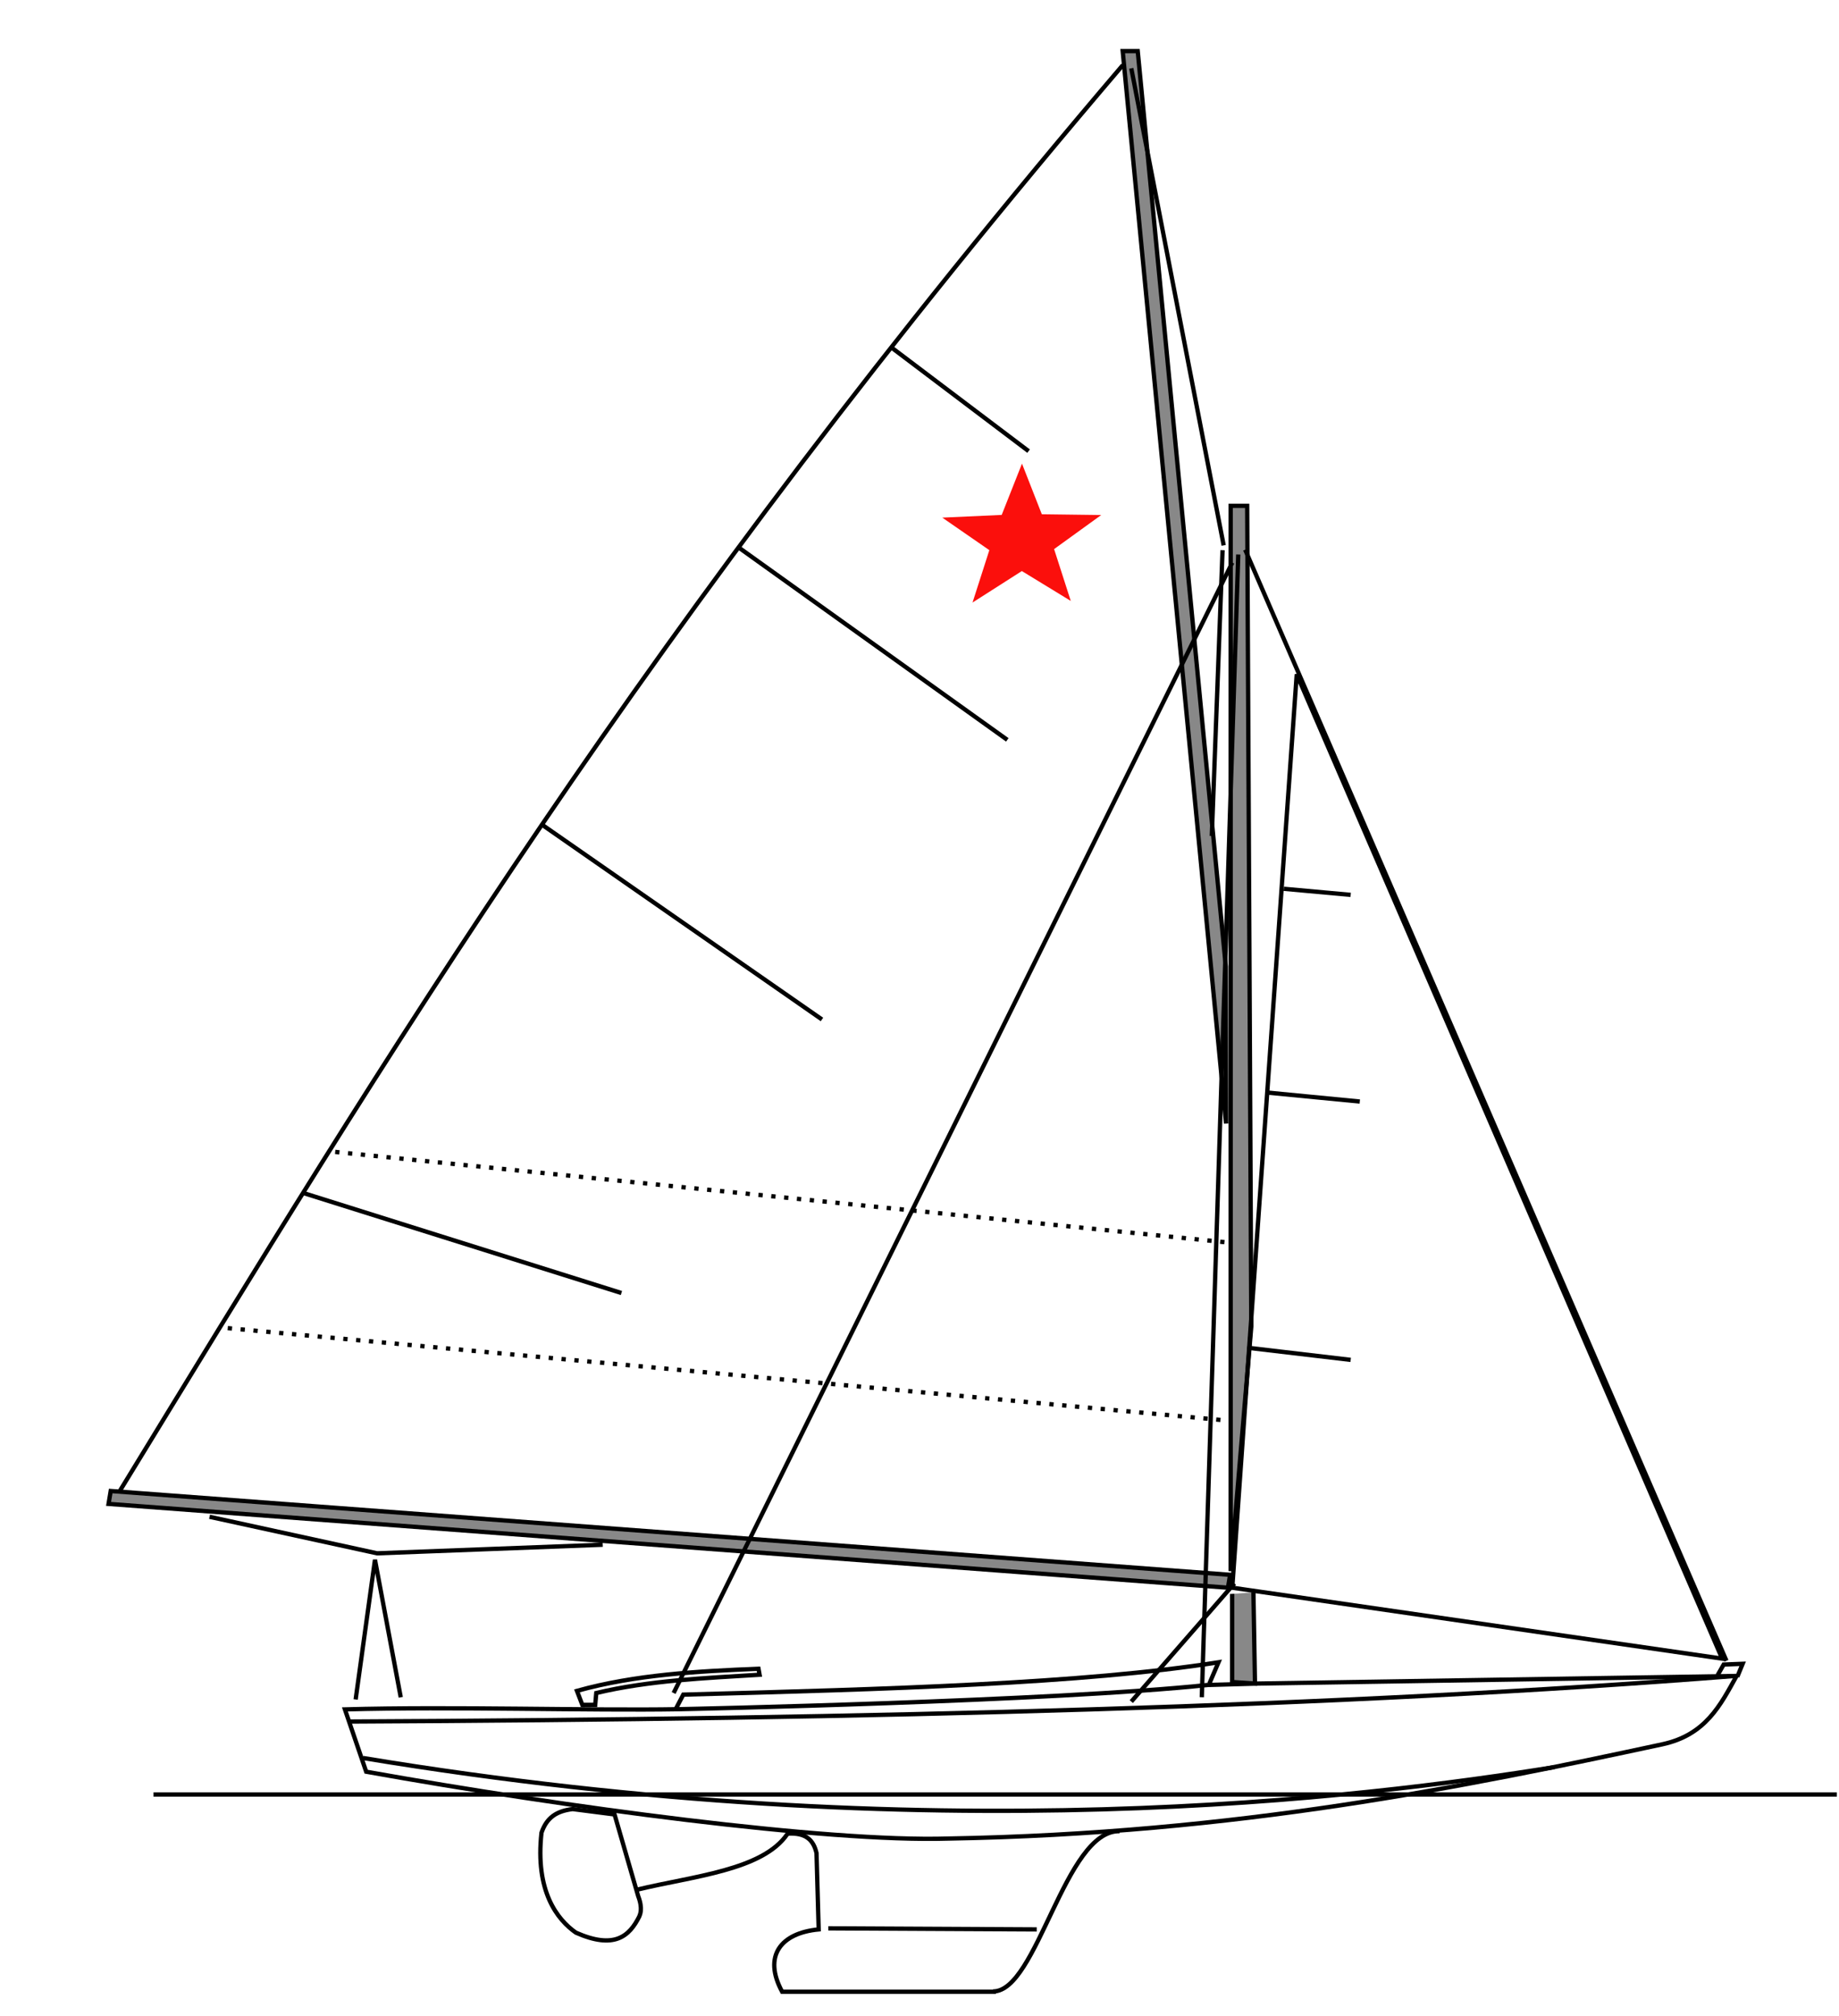 <?xml version="1.0" encoding="UTF-8" standalone="no"?>
<!-- Created with Inkscape (http://www.inkscape.org/) -->
<svg
   xmlns:i="http://ns.adobe.com/AdobeIllustrator/10.0/"
   xmlns:dc="http://purl.org/dc/elements/1.1/"
   xmlns:cc="http://web.resource.org/cc/"
   xmlns:rdf="http://www.w3.org/1999/02/22-rdf-syntax-ns#"
   xmlns:svg="http://www.w3.org/2000/svg"
   xmlns="http://www.w3.org/2000/svg"
   xmlns:sodipodi="http://sodipodi.sourceforge.net/DTD/sodipodi-0.dtd"
   xmlns:inkscape="http://www.inkscape.org/namespaces/inkscape"
   width="427.954"
   height="469"
   id="svg5616"
   sodipodi:version="0.32"
   inkscape:version="0.44.1"
   sodipodi:docbase="C:\Program Files\Inkscape\Dessins Inkscape"
   sodipodi:docname="Star original.svg"
   version="1.0">
  <defs
     id="defs5618">
    <clipPath
       id="XMLID_2_">
      <path
         d="M 0,0 L 536.25,0 L 536.25,534.75 L 0,534.75 L 0,0 z "
         id="use2904" />
    </clipPath>
  </defs>
  <sodipodi:namedview
     id="base"
     pagecolor="#ffffff"
     bordercolor="#666666"
     borderopacity="1.0"
     inkscape:pageopacity="0.0"
     inkscape:pageshadow="2"
     inkscape:zoom="1.4142136"
     inkscape:cx="294.7833"
     inkscape:cy="195.82844"
     inkscape:document-units="px"
     inkscape:current-layer="layer1"
     inkscape:window-width="1024"
     inkscape:window-height="712"
     inkscape:window-x="-4"
     inkscape:window-y="-4" />
  <g
     inkscape:label="Calque 1"
     inkscape:groupmode="layer"
     id="layer1"
     transform="translate(-136.5,-251.862)">
    <path
       style="fill:none;fill-rule:evenodd;stroke:black;stroke-width:1px;stroke-linecap:butt;stroke-linejoin:miter;stroke-opacity:1"
       d="M 216.764,649.564 L 221.714,664.06 C 268.101,672.371 328.833,680.48 357.125,679.616 C 424.405,678.464 477.785,667.473 523.295,657.696 C 533.451,655.522 536.871,648.537 540.619,641.786 L 429.25,643.554 L 417.582,643.884 C 381.741,647.651 296.28,649.489 294.263,649.524 C 273.929,649.875 241.835,648.855 216.764,649.564 z "
       id="path1931"
       sodipodi:nodetypes="cccccccsc" />
    <path
       style="fill:none;fill-rule:evenodd;stroke:black;stroke-width:1px;stroke-linecap:butt;stroke-linejoin:miter;stroke-opacity:1"
       d="M 221.007,660.878 C 354.021,682.893 454.473,670.004 498.193,662.999"
       id="path1933"
       sodipodi:nodetypes="cc" />
    <path
       style="fill:none;fill-rule:evenodd;stroke:black;stroke-width:1px;stroke-linecap:butt;stroke-linejoin:miter;stroke-opacity:1"
       d="M 217.471,652.393 C 339.07,651.827 449.717,648.938 540.266,641.786"
       id="path1935"
       sodipodi:nodetypes="cc" />
    <path
       style="fill:none;fill-rule:evenodd;stroke:black;stroke-width:1px;stroke-linecap:butt;stroke-linejoin:miter;stroke-opacity:1"
       d="M 417.936,643.554 L 420.057,638.604 C 388.55,643.572 342.765,644.871 295.503,646.132 L 293.796,649.4"
       id="path1937"
       sodipodi:nodetypes="cccc" />
    <path
       style="fill:none;fill-rule:evenodd;stroke:black;stroke-width:1px;stroke-linecap:butt;stroke-linejoin:miter;stroke-opacity:1"
       d="M 279.511,674.005 L 285.011,693.005 C 286.167,696.019 285.401,697.353 285.261,697.755 C 282.946,702.388 279.428,705.456 270.511,701.505 C 266.191,698.477 260.992,691.892 262.511,678.255 C 263.732,674.726 265.978,673.223 269.761,672.755 L 279.511,674.005 z "
       id="path3711"
       sodipodi:nodetypes="ccccccc" />
    <path
       style="fill:none;fill-rule:evenodd;stroke:black;stroke-width:1px;stroke-linecap:butt;stroke-linejoin:miter;stroke-opacity:1"
       d="M 319.761,678.505 C 314.031,687.024 297.67,688.366 284.761,691.505"
       id="path3713"
       sodipodi:nodetypes="cc" />
    <path
       style="fill:none;fill-rule:evenodd;stroke:black;stroke-width:1px;stroke-linecap:butt;stroke-linejoin:miter;stroke-opacity:1"
       d="M 319.511,678.505 C 324.155,678.079 325.844,680.116 326.511,683.005 L 327.011,700.755 C 318.164,701.595 314.014,706.949 318.511,715.255 L 368.261,715.255"
       id="path3715"
       sodipodi:nodetypes="ccccc" />
    <path
       style="fill:none;fill-rule:evenodd;stroke:black;stroke-width:1px;stroke-linecap:butt;stroke-linejoin:miter;stroke-opacity:1"
       d="M 397.054,677.901 C 384.251,677.614 377.917,715.265 367.584,715.182"
       id="path3717"
       sodipodi:nodetypes="cc" />
    <path
       style="fill:none;fill-rule:evenodd;stroke:black;stroke-width:1px;stroke-linecap:butt;stroke-linejoin:miter;stroke-opacity:1"
       d="M 329.261,700.505 L 377.761,700.755"
       id="path3719" />
    <path
       style="fill:none;fill-rule:evenodd;stroke:black;stroke-width:1px;stroke-linecap:butt;stroke-linejoin:miter;stroke-opacity:1"
       d="M 270.761,645.255 C 284.357,641.473 298.791,640.69 313.011,640.109 L 313.261,641.505 C 300.473,642.3 287.629,642.813 275.261,645.755 L 275.011,648.505 L 272.011,648.505 L 270.761,645.255 z "
       id="path3721"
       sodipodi:nodetypes="ccccccc" />
    <path
       style="fill:none;fill-rule:evenodd;stroke:black;stroke-width:1px;stroke-linecap:butt;stroke-linejoin:miter;stroke-opacity:1"
       d="M 540.796,641.963 L 542.033,638.958 L 537.614,639.134 L 536.2,641.609"
       id="path3723" />
    <path
       style="fill:black;fill-opacity:0.468;fill-rule:evenodd;stroke:black;stroke-width:1px;stroke-linecap:butt;stroke-linejoin:miter;stroke-opacity:1"
       d="M 162.261,598.755 L 422.761,618.255 L 422.261,621.255 L 161.761,601.755 L 162.261,598.755 z "
       id="path3725" />
    <path
       style="fill:none;fill-rule:evenodd;stroke:black;stroke-width:1px;stroke-linecap:butt;stroke-linejoin:miter;stroke-opacity:1"
       d="M 185.261,604.755 L 224.261,613.255 L 276.761,611.255"
       id="path3727" />
    <path
       style="fill:none;fill-rule:evenodd;stroke:black;stroke-width:1px;stroke-linecap:butt;stroke-linejoin:miter;stroke-opacity:1"
       d="M 219.261,647.255 L 223.761,614.755 L 229.761,646.755"
       id="path3729" />
    <path
       style="fill:none;fill-rule:evenodd;stroke:black;stroke-width:1px;stroke-linecap:butt;stroke-linejoin:miter;stroke-opacity:1"
       d="M 423.761,620.255 L 399.761,647.755"
       id="path3731" />
    <path
       style="fill:none;fill-rule:evenodd;stroke:black;stroke-width:1px;stroke-linecap:butt;stroke-linejoin:miter;stroke-opacity:1"
       d="M 438.261,408.755 L 537.261,637.755 L 423.261,621.255 L 438.261,408.755 z "
       id="path3733"
       sodipodi:nodetypes="cccc" />
    <path
       style="fill:none;fill-rule:evenodd;stroke:black;stroke-width:1px;stroke-linecap:butt;stroke-linejoin:miter;stroke-opacity:1"
       d="M 426.261,379.755 L 538.261,638.255"
       id="path3735" />
    <path
       style="fill:none;fill-rule:evenodd;stroke:black;stroke-width:1px;stroke-linecap:butt;stroke-linejoin:miter;stroke-opacity:1"
       d="M 423.261,382.755 L 293.261,645.755"
       id="path3737" />
    <path
       style="fill:black;fill-opacity:0.468;fill-rule:evenodd;stroke:black;stroke-width:1px;stroke-linecap:butt;stroke-linejoin:miter;stroke-opacity:1"
       d="M 401.261,263.755 L 397.761,263.755 L 421.821,513.255 L 421.761,476.755 L 401.261,263.755 z "
       id="path3739"
       sodipodi:nodetypes="ccccc" />
    <path
       style="fill:none;fill-rule:evenodd;stroke:black;stroke-width:1px;stroke-linecap:butt;stroke-linejoin:miter;stroke-opacity:1"
       d="M 421.261,378.755 L 399.761,267.755"
       id="path3741" />
    <path
       style="fill:black;fill-opacity:0.468;fill-rule:evenodd;stroke:black;stroke-width:1px;stroke-linecap:butt;stroke-linejoin:miter;stroke-opacity:1"
       d="M 426.732,369.55 L 422.886,369.55 L 422.886,617.391 L 427.689,560.473 L 426.732,369.55 z "
       id="path3743"
       sodipodi:nodetypes="ccccc" />
    <path
       style="fill:none;fill-rule:evenodd;stroke:black;stroke-width:1px;stroke-linecap:butt;stroke-linejoin:miter;stroke-opacity:1"
       d="M 397.784,267.019 C 286.432,397.457 226.265,497.563 164.438,598.652"
       id="path3745"
       sodipodi:nodetypes="cc" />
    <path
       style="fill:none;fill-rule:evenodd;stroke:black;stroke-width:1px;stroke-linecap:butt;stroke-linejoin:miter;stroke-opacity:1"
       d="M 344.043,332.78 L 375.863,356.822"
       id="path3747" />
    <path
       style="fill:none;fill-rule:evenodd;stroke:black;stroke-width:1px;stroke-linecap:butt;stroke-linejoin:miter;stroke-opacity:1"
       d="M 308.688,379.449 L 370.913,423.997"
       id="path3749" />
    <path
       style="fill:none;fill-rule:evenodd;stroke:black;stroke-width:1px;stroke-linecap:butt;stroke-linejoin:miter;stroke-opacity:1"
       d="M 262.726,443.796 L 327.78,489.051"
       id="path3751" />
    <path
       style="fill:none;fill-rule:evenodd;stroke:black;stroke-width:1px;stroke-linecap:butt;stroke-linejoin:miter;stroke-opacity:1"
       d="M 206.865,529.356 L 281.111,552.691"
       id="path3753" />
    <path
       style="fill:none;fill-rule:evenodd;stroke:black;stroke-width:1px;stroke-linecap:butt;stroke-linejoin:miter;stroke-opacity:1"
       d="M 450.817,460.06 L 435.26,458.645"
       id="path3755" />
    <path
       style="fill:none;fill-rule:evenodd;stroke:black;stroke-width:1px;stroke-linecap:butt;stroke-linejoin:miter;stroke-opacity:1"
       d="M 452.938,508.143 L 431.018,506.021"
       id="path3757" />
    <path
       style="fill:none;fill-rule:evenodd;stroke:black;stroke-width:1px;stroke-linecap:butt;stroke-linejoin:miter;stroke-opacity:1"
       d="M 450.817,568.247 L 426.775,565.418"
       id="path3759" />
    <path
       style="fill:black;fill-opacity:0.468;fill-rule:evenodd;stroke:black;stroke-width:1px;stroke-linecap:butt;stroke-linejoin:miter;stroke-opacity:1"
       d="M 423.239,622.694 L 423.239,643.2 L 428.543,643.554 L 428.189,622.341"
       id="path4646" />
    <path
       style="fill:none;fill-rule:evenodd;stroke:black;stroke-width:1px;stroke-linecap:butt;stroke-linejoin:miter;stroke-opacity:1"
       d="M 416.168,646.736 L 424.654,380.864"
       id="path4724" />
    <path
       transform="matrix(9.80229e-2,-1.604938e-3,-1.173755e-4,8.981534e-2,348.089,353.962)"
       style="fill:#fb0f0c;fill-rule:evenodd"
       id="path2908"
       d="M 78.75,205.5 L 219.75,201 L 267.75,69 L 315,201 L 456,205.5 L 344.25,291.75 L 384,426.75 L 267.75,347.25 L 150.75,426.75 L 190.5,291.75 L 78.75,205.5 z "
       clip-rule="evenodd"
       clip-path="url(#XMLID_2_)"
       i:knockout="Off" />
    <path
       style="fill:none;fill-rule:evenodd;stroke:black;stroke-width:1;stroke-linecap:butt;stroke-linejoin:miter;stroke-miterlimit:4;stroke-dasharray:none;stroke-opacity:1"
       d="M 172.216,669.363 L 563.954,669.363"
       id="path4727" />
    <path
       style="fill:none;fill-rule:evenodd;stroke:black;stroke-width:1px;stroke-linecap:butt;stroke-linejoin:miter;stroke-opacity:1"
       d="M 421,379.862 L 418.5,446.362"
       id="path6545" />
    <path
       style="fill:none;fill-rule:evenodd;stroke:black;stroke-width:1;stroke-linecap:butt;stroke-linejoin:miter;stroke-miterlimit:4;stroke-dasharray:1, 2;stroke-dashoffset:0;stroke-opacity:1"
       d="M 189.5,560.862 L 421.743,582.327"
       id="path6569"
       sodipodi:nodetypes="cc" />
    <path
       style="fill:none;fill-rule:evenodd;stroke:black;stroke-width:1;stroke-linecap:butt;stroke-linejoin:miter;stroke-opacity:1;stroke-miterlimit:4;stroke-dasharray:1,2;stroke-dashoffset:0"
       d="M 78,268 L 285,289"
       id="path6571"
       transform="translate(136.5,251.862)" />
  </g>
</svg>
